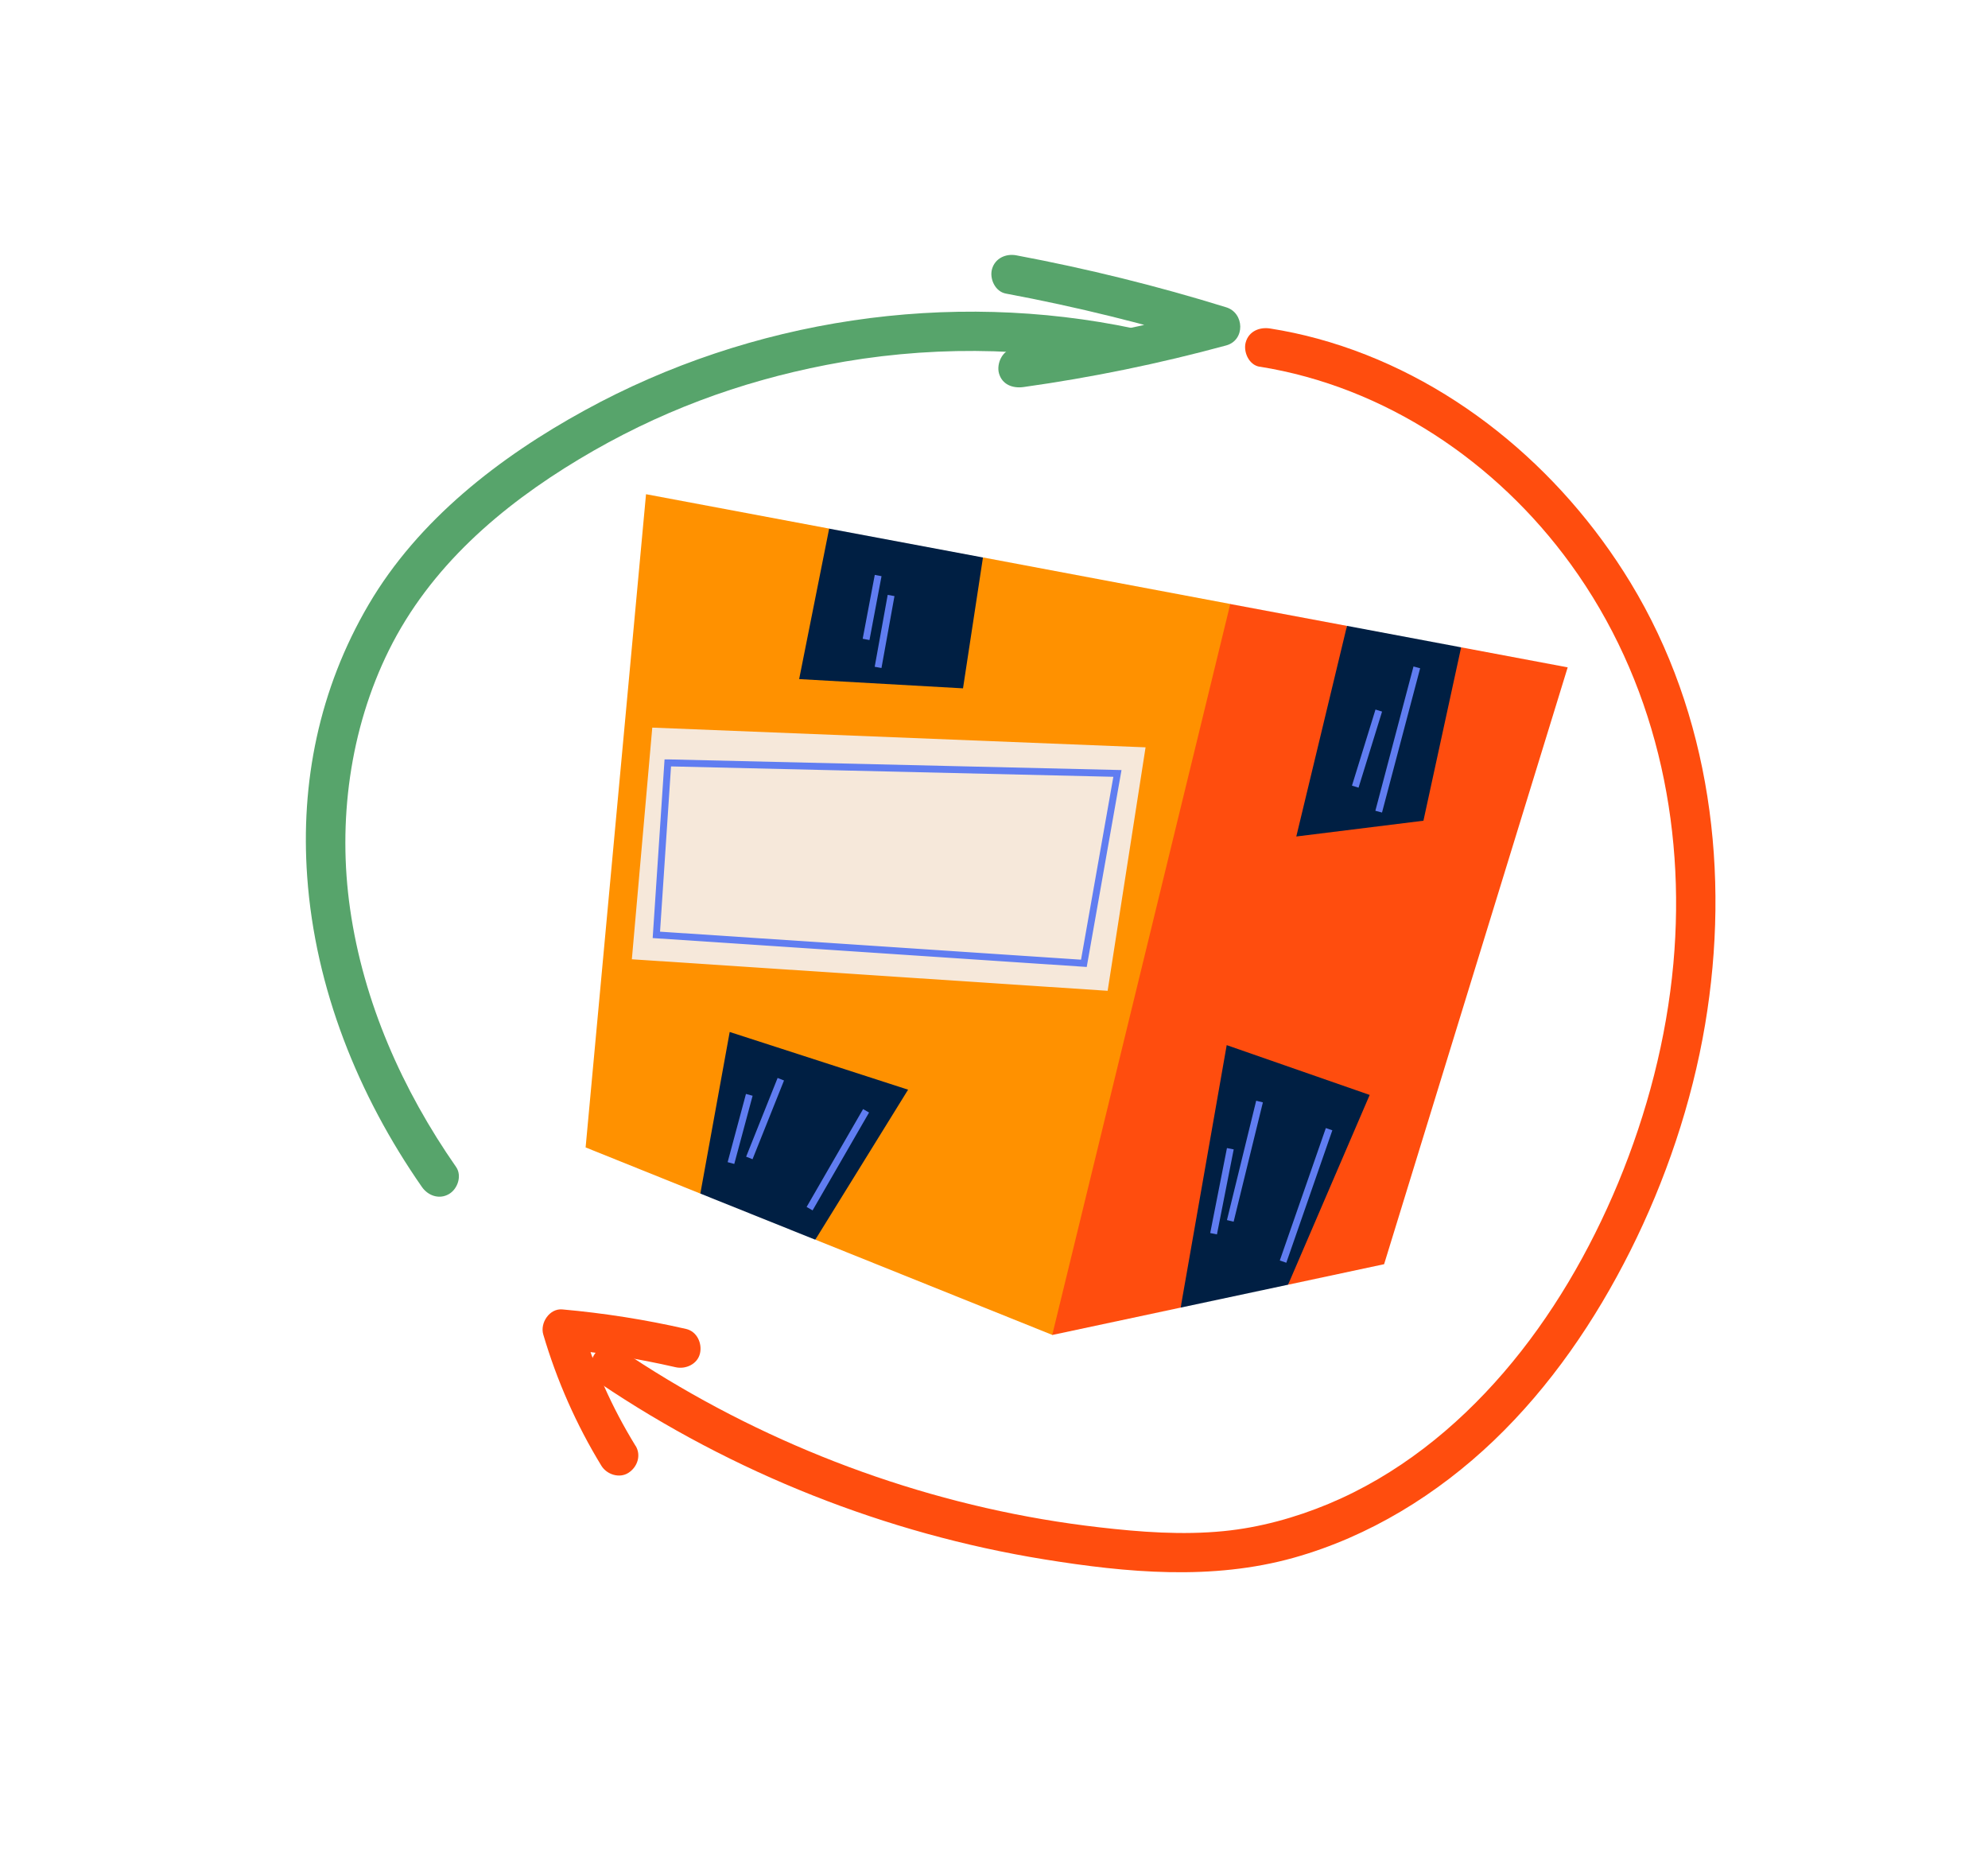 <svg xmlns="http://www.w3.org/2000/svg" fill="none" viewBox="0 0 78 73" height="73" width="78">
<g filter="url(#filter0_d_51_12)">
<circle stroke="white" fill="white" r="35" cy="35.5" cx="40.5"></circle>
<mask fill="black" height="50" width="78" y="13" x="0" maskUnits="userSpaceOnUse" id="path-2-outside-1_51_12">
<rect height="50" width="78" y="13" fill="white"></rect>
<path d="M48.898 25.845L67.487 24.192C67.487 24.192 76.24 32.99 72.099 51.981L69.115 53.041L48.017 52.577L48.898 25.848V25.845Z"></path>
<path d="M51.94 26.479L51.054 53.519L51.326 53.527L52.212 26.488L51.94 26.479Z"></path>
<path d="M52.969 27.099H67.148C67.148 27.099 70.268 29.283 70.607 40.596H52.766L52.969 27.099Z"></path>
<path d="M53.669 42.407L57.739 42.141L57.968 44.081H53.669V42.407Z"></path>
<path d="M71.263 49.729L70.607 41.965L73.569 41.347L73.211 49.794L71.263 49.729Z"></path>
<path d="M72.869 42.184L73.408 42.117L73.373 41.854L70.937 42.157L71.57 49.089L73.24 49.157L73.252 48.892L72.983 48.879L72.869 42.178V42.184ZM72.711 48.873L72.365 48.858L72.055 42.286H72.014L72.597 42.215L72.711 48.87V48.873ZM71.231 42.388L71.786 42.321L72.093 48.848L71.82 48.836L71.231 42.388Z"></path>
<path d="M65.041 31.055L56.94 35.487L57.073 35.719L65.174 31.287L65.041 31.055Z"></path>
<path d="M67.929 31.061L55.549 38.283L55.689 38.511L68.069 31.288L67.929 31.061Z"></path>
<path d="M13.757 53.037L8.53 20.683L51.749 17L49.779 53.037H13.757Z"></path>
<path d="M10.092 21.73L14.549 52.043L14.818 52.006L13.972 46.259L48.733 46.204C48.483 50.093 48.299 52.763 48.252 52.951L48.378 52.994L48.334 53.121L48.397 53.142L48.454 53.105C48.527 53.056 48.654 52.972 50.637 19.348L50.647 19.2L10.092 21.73ZM49.17 39.188L13.193 40.967L12.278 34.745L49.763 29.456C49.566 32.7 49.364 36.058 49.17 39.188ZM49.782 29.188L12.243 34.483L11.175 27.226L49.994 25.61C49.924 26.772 49.852 27.97 49.779 29.188H49.782ZM13.934 45.994L13.234 41.23L49.158 39.453C49.012 41.801 48.876 44.01 48.752 45.938L13.938 45.994H13.934ZM50.01 25.344L11.134 26.963L10.402 21.974L50.358 19.478C50.254 21.233 50.137 23.225 50.01 25.341V25.344Z"></path>
<path d="M35.739 35.641L37.094 31.406C37.094 31.406 23.723 38.749 22.402 37.427C21.081 36.105 27.528 32.598 27.528 32.598C27.528 32.598 15.518 37.427 14.774 35.774C14.026 34.121 24.341 28.431 24.341 28.431C24.341 28.431 13.282 31.937 13.079 29.886C12.876 27.834 30.581 20.624 44.967 22.873L35.739 35.641Z"></path>
<path d="M29.422 33.395C29.21 33.395 29.039 33.349 28.925 33.238C28.31 32.638 30.236 30.485 31.228 29.453C29.333 30.213 25.434 31.665 24.993 30.964C24.556 30.269 28.228 27.847 30.195 26.617C28.408 27.065 25.291 27.751 25.006 27.155C24.661 26.435 27.423 24.983 28.278 24.557L28.402 24.791C26.755 25.616 25.095 26.716 25.253 27.044C25.399 27.346 28.022 26.932 30.981 26.138L31.88 25.897L31.088 26.379C27.692 28.443 25.006 30.479 25.225 30.825C25.478 31.227 28.798 30.173 31.725 28.965L32.355 28.706L31.877 29.181C30.49 30.553 28.719 32.66 29.121 33.052C29.558 33.479 31.883 32.32 33.249 31.489L33.391 31.715C32.869 32.033 30.566 33.398 29.425 33.398L29.422 33.395Z"></path>
<path d="M33.901 28.492C33.518 28.492 33.252 28.421 33.189 28.245C32.983 27.686 34.706 26.667 35.748 26.111C34.63 26.145 32.558 26.126 32.286 25.52C32.241 25.422 32.245 25.314 32.298 25.209C32.653 24.52 35.495 23.865 35.815 23.791L35.875 24.047C34.703 24.309 32.764 24.89 32.539 25.326C32.517 25.369 32.523 25.394 32.533 25.412C32.726 25.839 34.871 25.907 36.334 25.817L36.98 25.777L36.404 26.067C34.883 26.83 33.328 27.85 33.439 28.156C33.537 28.421 35.571 28.072 37.795 27.411L37.874 27.665C36.898 27.955 34.956 28.489 33.898 28.489L33.901 28.492Z"></path>
<path d="M16.839 43.559L16.088 43.501L16.054 43.955L16.643 43.927V44.421L15.262 44.378L15.252 43.979L15.746 43.961L15.667 42.722L15.259 42.75V42.16L17.647 42.209V43.111L17.33 43.127L17.346 42.617L16.149 42.694L16.104 43.247L16.836 43.201V43.553L16.839 43.559Z"></path>
<path d="M20.638 44.424L19.256 44.381L19.247 43.982L19.801 43.961L19.662 43.711H18.601L18.483 43.961H19.009L18.987 44.458L17.609 44.347L17.619 43.955H18.037L18.81 42.672L18.068 42.703V42.197H19.437L20.137 43.952L20.638 43.93V44.424ZM18.705 43.497H19.548L19.095 42.676L18.705 43.497Z"></path>
<path d="M23.032 42.082L22.703 42.867C22.583 42.812 22.465 42.768 22.358 42.737C22.247 42.706 22.152 42.685 22.066 42.672C21.968 42.657 21.876 42.648 21.791 42.648C21.667 42.648 21.559 42.66 21.474 42.676C21.388 42.691 21.319 42.713 21.265 42.74C21.214 42.768 21.176 42.799 21.157 42.836C21.138 42.87 21.132 42.91 21.141 42.95C21.151 42.997 21.176 43.034 21.217 43.059C21.255 43.087 21.309 43.105 21.376 43.117C21.442 43.13 21.521 43.139 21.613 43.142C21.705 43.145 21.806 43.148 21.924 43.151C21.984 43.151 22.05 43.154 22.123 43.157C22.196 43.161 22.272 43.17 22.345 43.182C22.421 43.195 22.494 43.216 22.564 43.241C22.633 43.266 22.697 43.303 22.754 43.349C22.808 43.395 22.852 43.454 22.887 43.525C22.918 43.596 22.937 43.683 22.937 43.788C22.937 43.88 22.925 43.964 22.896 44.032C22.868 44.1 22.83 44.158 22.785 44.208C22.738 44.257 22.684 44.297 22.621 44.328C22.557 44.359 22.488 44.384 22.418 44.403C22.345 44.421 22.272 44.433 22.196 44.44C22.12 44.446 22.047 44.449 21.974 44.449C21.883 44.449 21.797 44.446 21.715 44.437C21.632 44.43 21.55 44.418 21.471 44.403C21.392 44.387 21.312 44.372 21.233 44.35C21.154 44.328 21.075 44.307 20.992 44.282L20.897 44.557L20.672 44.492L20.878 43.72C20.973 43.76 21.072 43.797 21.167 43.828C21.262 43.859 21.357 43.887 21.452 43.911C21.547 43.933 21.645 43.952 21.74 43.961C21.838 43.973 21.936 43.979 22.038 43.979C22.139 43.979 22.221 43.973 22.294 43.961C22.364 43.948 22.424 43.933 22.469 43.908C22.513 43.887 22.545 43.856 22.567 43.822C22.586 43.788 22.599 43.748 22.599 43.701C22.599 43.643 22.583 43.599 22.554 43.565C22.526 43.531 22.478 43.507 22.418 43.488C22.358 43.47 22.282 43.457 22.193 43.451C22.101 43.445 21.997 43.439 21.876 43.436C21.791 43.436 21.702 43.429 21.61 43.426C21.518 43.423 21.426 43.414 21.334 43.398C21.246 43.386 21.16 43.364 21.078 43.34C20.995 43.315 20.926 43.278 20.863 43.232C20.802 43.185 20.752 43.13 20.717 43.059C20.682 42.991 20.663 42.904 20.663 42.805C20.663 42.716 20.679 42.635 20.707 42.564C20.736 42.493 20.777 42.428 20.831 42.376C20.885 42.32 20.948 42.274 21.021 42.234C21.094 42.194 21.176 42.163 21.265 42.138C21.354 42.113 21.445 42.095 21.547 42.086C21.645 42.076 21.746 42.07 21.854 42.073C21.962 42.079 22.066 42.089 22.171 42.104C22.215 42.11 22.259 42.12 22.31 42.129C22.358 42.138 22.405 42.15 22.453 42.166C22.5 42.181 22.545 42.197 22.589 42.215C22.633 42.234 22.674 42.255 22.709 42.277L22.779 41.971L23.042 42.073L23.032 42.082Z"></path>
<path d="M24.939 43.955L24.93 44.353L23.549 44.393V43.899L24.084 43.921L23.983 42.657H23.413L23.403 43.12H23.128L23.21 42.188L25.32 42.104L25.443 43.08L25.139 43.12L25.13 42.651H24.493L24.388 43.93L24.943 43.955H24.939Z"></path>
<path d="M29.115 43.238C29.115 43.392 29.093 43.528 29.055 43.649C29.013 43.769 28.956 43.871 28.887 43.961C28.814 44.05 28.731 44.124 28.633 44.183C28.535 44.245 28.43 44.294 28.316 44.331C28.202 44.368 28.082 44.396 27.959 44.412C27.835 44.427 27.708 44.437 27.581 44.437C27.455 44.437 27.3 44.433 27.119 44.424C26.942 44.418 26.742 44.403 26.52 44.381L26.641 43.806C26.717 43.825 26.799 43.843 26.885 43.856C26.97 43.871 27.052 43.88 27.135 43.89L27.034 42.679C26.967 42.691 26.9 42.703 26.831 42.719C26.761 42.734 26.691 42.75 26.619 42.768L26.52 42.268C26.641 42.234 26.761 42.203 26.878 42.181C26.995 42.16 27.106 42.144 27.211 42.132C27.315 42.12 27.41 42.113 27.499 42.11C27.588 42.107 27.661 42.104 27.721 42.104C27.924 42.104 28.11 42.126 28.282 42.166C28.453 42.206 28.598 42.274 28.725 42.364C28.849 42.453 28.947 42.571 29.017 42.716C29.086 42.858 29.121 43.034 29.121 43.238H29.115ZM27.816 43.93C27.987 43.93 28.139 43.908 28.269 43.868C28.399 43.828 28.506 43.775 28.595 43.711C28.684 43.646 28.747 43.575 28.792 43.497C28.836 43.42 28.858 43.34 28.858 43.263C28.858 43.185 28.846 43.108 28.82 43.031C28.795 42.954 28.75 42.883 28.687 42.818C28.624 42.753 28.541 42.7 28.44 42.657C28.339 42.614 28.212 42.589 28.06 42.583C28.015 42.583 27.965 42.583 27.908 42.583C27.86 42.583 27.8 42.589 27.73 42.592C27.661 42.595 27.581 42.601 27.496 42.614L27.436 43.914C27.49 43.917 27.54 43.921 27.588 43.924C27.635 43.924 27.673 43.924 27.708 43.927C27.746 43.927 27.784 43.927 27.816 43.927V43.93Z"></path>
<path d="M30.905 43.46L30.16 43.402L30.132 43.782H31.399L31.462 43.476H31.712L31.655 44.291L29.324 44.378V43.782H29.799L29.729 42.725L29.321 42.753V42.163L31.709 42.212V43.114L31.459 43.164L31.408 42.623L30.211 42.7L30.173 43.154L30.898 43.111V43.46H30.905Z"></path>
<path d="M34.424 43.371L34.224 44.297L32.017 44.381V43.887L32.473 43.899L32.428 42.571L32.013 42.583V42.089L33.404 42.144L33.395 42.54L32.935 42.558L32.815 43.905L34.009 43.933L34.091 43.371H34.427H34.424Z"></path>
<path d="M35.926 43.921L35.903 44.415L34.525 44.307L34.535 43.908L35.051 43.914L35.001 42.574L34.525 42.586V42.092L35.916 42.147L35.907 42.543L35.492 42.558L35.362 43.917H35.926V43.921Z"></path>
<path d="M38.181 43.955L38.172 44.353L36.79 44.393V43.899L37.126 43.911L36.471 42.583L36.011 42.595V42.101L37.402 42.157L37.392 42.555L36.993 42.567L37.392 43.816L38.146 42.592L37.662 42.632L37.633 42.138L39.024 42.126L39.036 42.521L38.492 42.567L37.839 43.942L38.178 43.958L38.181 43.955Z"></path>
<path d="M40.671 43.46L39.927 43.402L39.898 43.782H41.165L41.229 43.476H41.479L41.422 44.291L39.09 44.378V43.782H39.566L39.496 42.725L39.087 42.753V42.163L41.476 42.212V43.114L41.225 43.164L41.175 42.623L39.977 42.7L39.939 43.154L40.665 43.111V43.46H40.671Z"></path>
<path d="M44.476 43.572L44.355 44.341H43.658L43.088 43.445C43.006 43.451 42.917 43.454 42.822 43.454H42.711C42.673 43.454 42.635 43.454 42.594 43.451L42.565 43.992L43.075 44.023L43.104 44.341L41.796 44.443V43.945L42.252 43.973L42.163 42.642L41.824 42.71L41.758 42.234C41.837 42.212 41.916 42.191 41.995 42.172C42.074 42.154 42.154 42.141 42.23 42.129C42.306 42.116 42.382 42.104 42.451 42.098C42.524 42.089 42.591 42.082 42.654 42.076C42.803 42.064 42.946 42.055 43.082 42.051C43.256 42.051 43.418 42.067 43.566 42.095C43.715 42.123 43.848 42.166 43.956 42.221C44.067 42.277 44.149 42.345 44.213 42.428C44.273 42.512 44.298 42.605 44.292 42.713C44.286 42.787 44.263 42.861 44.222 42.932C44.181 43.003 44.124 43.071 44.048 43.133C43.972 43.195 43.877 43.25 43.766 43.297C43.655 43.346 43.522 43.383 43.37 43.411L43.956 43.961L44.216 43.896V43.575H44.472L44.476 43.572ZM42.74 43.244C42.794 43.244 42.857 43.244 42.93 43.241C43.003 43.241 43.075 43.232 43.151 43.219C43.227 43.207 43.3 43.191 43.373 43.17C43.446 43.148 43.506 43.12 43.56 43.083C43.614 43.046 43.652 43.003 43.681 42.947C43.709 42.895 43.715 42.827 43.7 42.75C43.693 42.722 43.681 42.691 43.655 42.66C43.633 42.629 43.598 42.601 43.554 42.577C43.509 42.552 43.452 42.53 43.386 42.515C43.319 42.499 43.24 42.49 43.148 42.49C43.104 42.49 43.06 42.49 43.018 42.493C42.977 42.493 42.933 42.499 42.892 42.503C42.85 42.506 42.809 42.512 42.768 42.518C42.727 42.524 42.683 42.53 42.635 42.54L42.597 43.238C42.619 43.238 42.645 43.241 42.667 43.241H42.736L42.74 43.244Z"></path>
<path d="M46.541 43.945L46.535 44.344L45.154 44.387V43.893L45.711 43.914L45.607 43.448L44.954 42.577L44.507 42.589V42.095L45.898 42.15L45.885 42.549L45.524 42.561L45.863 43.229L46.563 42.58L46.025 42.626L45.999 42.132L47.39 42.12L47.406 42.515L46.962 42.552L46.218 43.547L46.11 43.933L46.544 43.948L46.541 43.945Z"></path>
<path d="M12.195 54.459H73.211L74 49.794L69.758 51.119C69.758 51.119 70.268 47.081 67.281 47.081C64.091 47.081 62.124 52.373 62.124 52.373L22.64 52.043C22.64 52.043 22.979 47.609 20.334 47.344C17.688 47.078 16.329 51.048 16.329 51.048L11.172 50.52L12.189 54.455L12.195 54.459Z"></path>
<path d="M70.471 53.476L70.338 51.403L73.569 50.77L72.79 53.655L70.471 53.476Z"></path>
<path d="M12.42 53.699L11.901 51.449H14.004L13.817 53.699H12.42Z"></path>
<path d="M21.791 54.536C21.201 57.288 19.507 59.275 18.005 58.969C16.503 58.663 15.762 56.182 16.355 53.43C16.944 50.674 18.639 48.691 20.143 48.996C21.645 49.302 22.386 51.783 21.794 54.539L21.791 54.536Z"></path>
<path d="M20.032 54.548C19.76 55.524 19.111 56.201 18.578 56.059C18.049 55.917 17.84 55.014 18.113 54.038C18.385 53.062 19.035 52.386 19.567 52.528C20.096 52.67 20.305 53.572 20.032 54.548Z"></path>
<path d="M68.494 54.536C67.905 57.288 66.21 59.275 64.709 58.969C63.207 58.663 62.466 56.182 63.058 53.43C63.648 50.674 65.342 48.691 66.844 48.996C68.345 49.302 69.087 51.783 68.494 54.539V54.536Z"></path>
<path d="M66.736 54.715C66.464 55.691 65.814 56.368 65.282 56.226C64.753 56.083 64.544 55.181 64.816 54.205C65.089 53.229 65.738 52.552 66.27 52.694C66.799 52.833 67.009 53.739 66.736 54.715Z"></path>
<path d="M5.603 18.81L18.347 18.585L5.669 19.867L5.603 18.81Z"></path>
<path d="M4 17.244L16.763 17.575L4.016 18.301L4 17.244Z"></path>
<path d="M8.15 54.845L15.135 55.11L8.191 55.904L8.15 54.845Z"></path>
<path d="M5.863 56.213L13.817 56.077L5.955 57.27L5.863 56.213Z"></path>
</mask>
<path fill="white" d="M48.898 25.845L67.487 24.192C67.487 24.192 76.24 32.99 72.099 51.981L69.115 53.041L48.017 52.577L48.898 25.848V25.845Z"></path>
<path fill="white" d="M51.94 26.479L51.054 53.519L51.326 53.527L52.212 26.488L51.94 26.479Z"></path>
<path fill="white" d="M52.969 27.099H67.148C67.148 27.099 70.268 29.283 70.607 40.596H52.766L52.969 27.099Z"></path>
<path fill="white" d="M53.669 42.407L57.739 42.141L57.968 44.081H53.669V42.407Z"></path>
<path fill="white" d="M71.263 49.729L70.607 41.965L73.569 41.347L73.211 49.794L71.263 49.729Z"></path>
<path fill="white" d="M72.869 42.184L73.408 42.117L73.373 41.854L70.937 42.157L71.57 49.089L73.24 49.157L73.252 48.892L72.983 48.879L72.869 42.178V42.184ZM72.711 48.873L72.365 48.858L72.055 42.286H72.014L72.597 42.215L72.711 48.87V48.873ZM71.231 42.388L71.786 42.321L72.093 48.848L71.82 48.836L71.231 42.388Z"></path>
<path fill="white" d="M65.041 31.055L56.94 35.487L57.073 35.719L65.174 31.287L65.041 31.055Z"></path>
<path fill="white" d="M67.929 31.061L55.549 38.283L55.689 38.511L68.069 31.288L67.929 31.061Z"></path>
<path fill="white" d="M13.757 53.037L8.53 20.683L51.749 17L49.779 53.037H13.757Z"></path>
<path fill="white" d="M10.092 21.73L14.549 52.043L14.818 52.006L13.972 46.259L48.733 46.204C48.483 50.093 48.299 52.763 48.252 52.951L48.378 52.994L48.334 53.121L48.397 53.142L48.454 53.105C48.527 53.056 48.654 52.972 50.637 19.348L50.647 19.2L10.092 21.73ZM49.17 39.188L13.193 40.967L12.278 34.745L49.763 29.456C49.566 32.7 49.364 36.058 49.17 39.188ZM49.782 29.188L12.243 34.483L11.175 27.226L49.994 25.61C49.924 26.772 49.852 27.97 49.779 29.188H49.782ZM13.934 45.994L13.234 41.23L49.158 39.453C49.012 41.801 48.876 44.01 48.752 45.938L13.938 45.994H13.934ZM50.01 25.344L11.134 26.963L10.402 21.974L50.358 19.478C50.254 21.233 50.137 23.225 50.01 25.341V25.344Z"></path>
<path fill="white" d="M35.739 35.641L37.094 31.406C37.094 31.406 23.723 38.749 22.402 37.427C21.081 36.105 27.528 32.598 27.528 32.598C27.528 32.598 15.518 37.427 14.774 35.774C14.026 34.121 24.341 28.431 24.341 28.431C24.341 28.431 13.282 31.937 13.079 29.886C12.876 27.834 30.581 20.624 44.967 22.873L35.739 35.641Z"></path>
<path fill="white" d="M29.422 33.395C29.21 33.395 29.039 33.349 28.925 33.238C28.31 32.638 30.236 30.485 31.228 29.453C29.333 30.213 25.434 31.665 24.993 30.964C24.556 30.269 28.228 27.847 30.195 26.617C28.408 27.065 25.291 27.751 25.006 27.155C24.661 26.435 27.423 24.983 28.278 24.557L28.402 24.791C26.755 25.616 25.095 26.716 25.253 27.044C25.399 27.346 28.022 26.932 30.981 26.138L31.88 25.897L31.088 26.379C27.692 28.443 25.006 30.479 25.225 30.825C25.478 31.227 28.798 30.173 31.725 28.965L32.355 28.706L31.877 29.181C30.49 30.553 28.719 32.66 29.121 33.052C29.558 33.479 31.883 32.32 33.249 31.489L33.391 31.715C32.869 32.033 30.566 33.398 29.425 33.398L29.422 33.395Z"></path>
<path fill="white" d="M33.901 28.492C33.518 28.492 33.252 28.421 33.189 28.245C32.983 27.686 34.706 26.667 35.748 26.111C34.63 26.145 32.558 26.126 32.286 25.52C32.241 25.422 32.245 25.314 32.298 25.209C32.653 24.52 35.495 23.865 35.815 23.791L35.875 24.047C34.703 24.309 32.764 24.89 32.539 25.326C32.517 25.369 32.523 25.394 32.533 25.412C32.726 25.839 34.871 25.907 36.334 25.817L36.98 25.777L36.404 26.067C34.883 26.83 33.328 27.85 33.439 28.156C33.537 28.421 35.571 28.072 37.795 27.411L37.874 27.665C36.898 27.955 34.956 28.489 33.898 28.489L33.901 28.492Z"></path>
<path fill="white" d="M16.839 43.559L16.088 43.501L16.054 43.955L16.643 43.927V44.421L15.262 44.378L15.252 43.979L15.746 43.961L15.667 42.722L15.259 42.75V42.16L17.647 42.209V43.111L17.33 43.127L17.346 42.617L16.149 42.694L16.104 43.247L16.836 43.201V43.553L16.839 43.559Z"></path>
<path fill="white" d="M20.638 44.424L19.256 44.381L19.247 43.982L19.801 43.961L19.662 43.711H18.601L18.483 43.961H19.009L18.987 44.458L17.609 44.347L17.619 43.955H18.037L18.81 42.672L18.068 42.703V42.197H19.437L20.137 43.952L20.638 43.93V44.424ZM18.705 43.497H19.548L19.095 42.676L18.705 43.497Z"></path>
<path fill="white" d="M23.032 42.082L22.703 42.867C22.583 42.812 22.465 42.768 22.358 42.737C22.247 42.706 22.152 42.685 22.066 42.672C21.968 42.657 21.876 42.648 21.791 42.648C21.667 42.648 21.559 42.66 21.474 42.676C21.388 42.691 21.319 42.713 21.265 42.74C21.214 42.768 21.176 42.799 21.157 42.836C21.138 42.87 21.132 42.91 21.141 42.95C21.151 42.997 21.176 43.034 21.217 43.059C21.255 43.087 21.309 43.105 21.376 43.117C21.442 43.13 21.521 43.139 21.613 43.142C21.705 43.145 21.806 43.148 21.924 43.151C21.984 43.151 22.05 43.154 22.123 43.157C22.196 43.161 22.272 43.17 22.345 43.182C22.421 43.195 22.494 43.216 22.564 43.241C22.633 43.266 22.697 43.303 22.754 43.349C22.808 43.395 22.852 43.454 22.887 43.525C22.918 43.596 22.937 43.683 22.937 43.788C22.937 43.88 22.925 43.964 22.896 44.032C22.868 44.1 22.83 44.158 22.785 44.208C22.738 44.257 22.684 44.297 22.621 44.328C22.557 44.359 22.488 44.384 22.418 44.403C22.345 44.421 22.272 44.433 22.196 44.44C22.12 44.446 22.047 44.449 21.974 44.449C21.883 44.449 21.797 44.446 21.715 44.437C21.632 44.43 21.55 44.418 21.471 44.403C21.392 44.387 21.312 44.372 21.233 44.35C21.154 44.328 21.075 44.307 20.992 44.282L20.897 44.557L20.672 44.492L20.878 43.72C20.973 43.76 21.072 43.797 21.167 43.828C21.262 43.859 21.357 43.887 21.452 43.911C21.547 43.933 21.645 43.952 21.74 43.961C21.838 43.973 21.936 43.979 22.038 43.979C22.139 43.979 22.221 43.973 22.294 43.961C22.364 43.948 22.424 43.933 22.469 43.908C22.513 43.887 22.545 43.856 22.567 43.822C22.586 43.788 22.599 43.748 22.599 43.701C22.599 43.643 22.583 43.599 22.554 43.565C22.526 43.531 22.478 43.507 22.418 43.488C22.358 43.47 22.282 43.457 22.193 43.451C22.101 43.445 21.997 43.439 21.876 43.436C21.791 43.436 21.702 43.429 21.61 43.426C21.518 43.423 21.426 43.414 21.334 43.398C21.246 43.386 21.16 43.364 21.078 43.34C20.995 43.315 20.926 43.278 20.863 43.232C20.802 43.185 20.752 43.13 20.717 43.059C20.682 42.991 20.663 42.904 20.663 42.805C20.663 42.716 20.679 42.635 20.707 42.564C20.736 42.493 20.777 42.428 20.831 42.376C20.885 42.32 20.948 42.274 21.021 42.234C21.094 42.194 21.176 42.163 21.265 42.138C21.354 42.113 21.445 42.095 21.547 42.086C21.645 42.076 21.746 42.07 21.854 42.073C21.962 42.079 22.066 42.089 22.171 42.104C22.215 42.11 22.259 42.12 22.31 42.129C22.358 42.138 22.405 42.15 22.453 42.166C22.5 42.181 22.545 42.197 22.589 42.215C22.633 42.234 22.674 42.255 22.709 42.277L22.779 41.971L23.042 42.073L23.032 42.082Z"></path>
<path fill="white" d="M24.939 43.955L24.93 44.353L23.549 44.393V43.899L24.084 43.921L23.983 42.657H23.413L23.403 43.12H23.128L23.21 42.188L25.32 42.104L25.443 43.08L25.139 43.12L25.13 42.651H24.493L24.388 43.93L24.943 43.955H24.939Z"></path>
<path fill="white" d="M29.115 43.238C29.115 43.392 29.093 43.528 29.055 43.649C29.013 43.769 28.956 43.871 28.887 43.961C28.814 44.05 28.731 44.124 28.633 44.183C28.535 44.245 28.43 44.294 28.316 44.331C28.202 44.368 28.082 44.396 27.959 44.412C27.835 44.427 27.708 44.437 27.581 44.437C27.455 44.437 27.3 44.433 27.119 44.424C26.942 44.418 26.742 44.403 26.52 44.381L26.641 43.806C26.717 43.825 26.799 43.843 26.885 43.856C26.97 43.871 27.052 43.88 27.135 43.89L27.034 42.679C26.967 42.691 26.9 42.703 26.831 42.719C26.761 42.734 26.691 42.75 26.619 42.768L26.52 42.268C26.641 42.234 26.761 42.203 26.878 42.181C26.995 42.16 27.106 42.144 27.211 42.132C27.315 42.12 27.41 42.113 27.499 42.11C27.588 42.107 27.661 42.104 27.721 42.104C27.924 42.104 28.11 42.126 28.282 42.166C28.453 42.206 28.598 42.274 28.725 42.364C28.849 42.453 28.947 42.571 29.017 42.716C29.086 42.858 29.121 43.034 29.121 43.238H29.115ZM27.816 43.93C27.987 43.93 28.139 43.908 28.269 43.868C28.399 43.828 28.506 43.775 28.595 43.711C28.684 43.646 28.747 43.575 28.792 43.497C28.836 43.42 28.858 43.34 28.858 43.263C28.858 43.185 28.846 43.108 28.82 43.031C28.795 42.954 28.75 42.883 28.687 42.818C28.624 42.753 28.541 42.7 28.44 42.657C28.339 42.614 28.212 42.589 28.06 42.583C28.015 42.583 27.965 42.583 27.908 42.583C27.86 42.583 27.8 42.589 27.73 42.592C27.661 42.595 27.581 42.601 27.496 42.614L27.436 43.914C27.49 43.917 27.54 43.921 27.588 43.924C27.635 43.924 27.673 43.924 27.708 43.927C27.746 43.927 27.784 43.927 27.816 43.927V43.93Z"></path>
<path fill="white" d="M30.905 43.46L30.16 43.402L30.132 43.782H31.399L31.462 43.476H31.712L31.655 44.291L29.324 44.378V43.782H29.799L29.729 42.725L29.321 42.753V42.163L31.709 42.212V43.114L31.459 43.164L31.408 42.623L30.211 42.7L30.173 43.154L30.898 43.111V43.46H30.905Z"></path>
<path fill="white" d="M34.424 43.371L34.224 44.297L32.017 44.381V43.887L32.473 43.899L32.428 42.571L32.013 42.583V42.089L33.404 42.144L33.395 42.54L32.935 42.558L32.815 43.905L34.009 43.933L34.091 43.371H34.427H34.424Z"></path>
<path fill="white" d="M35.926 43.921L35.903 44.415L34.525 44.307L34.535 43.908L35.051 43.914L35.001 42.574L34.525 42.586V42.092L35.916 42.147L35.907 42.543L35.492 42.558L35.362 43.917H35.926V43.921Z"></path>
<path fill="white" d="M38.181 43.955L38.172 44.353L36.79 44.393V43.899L37.126 43.911L36.471 42.583L36.011 42.595V42.101L37.402 42.157L37.392 42.555L36.993 42.567L37.392 43.816L38.146 42.592L37.662 42.632L37.633 42.138L39.024 42.126L39.036 42.521L38.492 42.567L37.839 43.942L38.178 43.958L38.181 43.955Z"></path>
<path fill="white" d="M40.671 43.46L39.927 43.402L39.898 43.782H41.165L41.229 43.476H41.479L41.422 44.291L39.09 44.378V43.782H39.566L39.496 42.725L39.087 42.753V42.163L41.476 42.212V43.114L41.225 43.164L41.175 42.623L39.977 42.7L39.939 43.154L40.665 43.111V43.46H40.671Z"></path>
<path fill="white" d="M44.476 43.572L44.355 44.341H43.658L43.088 43.445C43.006 43.451 42.917 43.454 42.822 43.454H42.711C42.673 43.454 42.635 43.454 42.594 43.451L42.565 43.992L43.075 44.023L43.104 44.341L41.796 44.443V43.945L42.252 43.973L42.163 42.642L41.824 42.71L41.758 42.234C41.837 42.212 41.916 42.191 41.995 42.172C42.074 42.154 42.154 42.141 42.23 42.129C42.306 42.116 42.382 42.104 42.451 42.098C42.524 42.089 42.591 42.082 42.654 42.076C42.803 42.064 42.946 42.055 43.082 42.051C43.256 42.051 43.418 42.067 43.566 42.095C43.715 42.123 43.848 42.166 43.956 42.221C44.067 42.277 44.149 42.345 44.213 42.428C44.273 42.512 44.298 42.605 44.292 42.713C44.286 42.787 44.263 42.861 44.222 42.932C44.181 43.003 44.124 43.071 44.048 43.133C43.972 43.195 43.877 43.25 43.766 43.297C43.655 43.346 43.522 43.383 43.37 43.411L43.956 43.961L44.216 43.896V43.575H44.472L44.476 43.572ZM42.74 43.244C42.794 43.244 42.857 43.244 42.93 43.241C43.003 43.241 43.075 43.232 43.151 43.219C43.227 43.207 43.3 43.191 43.373 43.17C43.446 43.148 43.506 43.12 43.56 43.083C43.614 43.046 43.652 43.003 43.681 42.947C43.709 42.895 43.715 42.827 43.7 42.75C43.693 42.722 43.681 42.691 43.655 42.66C43.633 42.629 43.598 42.601 43.554 42.577C43.509 42.552 43.452 42.53 43.386 42.515C43.319 42.499 43.24 42.49 43.148 42.49C43.104 42.49 43.06 42.49 43.018 42.493C42.977 42.493 42.933 42.499 42.892 42.503C42.85 42.506 42.809 42.512 42.768 42.518C42.727 42.524 42.683 42.53 42.635 42.54L42.597 43.238C42.619 43.238 42.645 43.241 42.667 43.241H42.736L42.74 43.244Z"></path>
<path fill="white" d="M46.541 43.945L46.535 44.344L45.154 44.387V43.893L45.711 43.914L45.607 43.448L44.954 42.577L44.507 42.589V42.095L45.898 42.15L45.885 42.549L45.524 42.561L45.863 43.229L46.563 42.58L46.025 42.626L45.999 42.132L47.39 42.12L47.406 42.515L46.962 42.552L46.218 43.547L46.11 43.933L46.544 43.948L46.541 43.945Z"></path>
<path fill="white" d="M12.195 54.459H73.211L74 49.794L69.758 51.119C69.758 51.119 70.268 47.081 67.281 47.081C64.091 47.081 62.124 52.373 62.124 52.373L22.64 52.043C22.64 52.043 22.979 47.609 20.334 47.344C17.688 47.078 16.329 51.048 16.329 51.048L11.172 50.52L12.189 54.455L12.195 54.459Z"></path>
<path fill="white" d="M70.471 53.476L70.338 51.403L73.569 50.77L72.79 53.655L70.471 53.476Z"></path>
<path fill="white" d="M12.42 53.699L11.901 51.449H14.004L13.817 53.699H12.42Z"></path>
<path fill="white" d="M21.791 54.536C21.201 57.288 19.507 59.275 18.005 58.969C16.503 58.663 15.762 56.182 16.355 53.43C16.944 50.674 18.639 48.691 20.143 48.996C21.645 49.302 22.386 51.783 21.794 54.539L21.791 54.536Z"></path>
<path fill="white" d="M20.032 54.548C19.76 55.524 19.111 56.201 18.578 56.059C18.049 55.917 17.84 55.014 18.113 54.038C18.385 53.062 19.035 52.386 19.567 52.528C20.096 52.67 20.305 53.572 20.032 54.548Z"></path>
<path fill="white" d="M68.494 54.536C67.905 57.288 66.21 59.275 64.709 58.969C63.207 58.663 62.466 56.182 63.058 53.43C63.648 50.674 65.342 48.691 66.844 48.996C68.345 49.302 69.087 51.783 68.494 54.539V54.536Z"></path>
<path fill="white" d="M66.736 54.715C66.464 55.691 65.814 56.368 65.282 56.226C64.753 56.083 64.544 55.181 64.816 54.205C65.089 53.229 65.738 52.552 66.27 52.694C66.799 52.833 67.009 53.739 66.736 54.715Z"></path>
<path fill="white" d="M5.603 18.81L18.347 18.585L5.669 19.867L5.603 18.81Z"></path>
<path fill="white" d="M4 17.244L16.763 17.575L4.016 18.301L4 17.244Z"></path>
<path fill="white" d="M8.15 54.845L15.135 55.11L8.191 55.904L8.15 54.845Z"></path>
<path fill="white" d="M5.863 56.213L13.817 56.077L5.955 57.27L5.863 56.213Z"></path>
<path mask="url(#path-2-outside-1_51_12)" stroke-width="6" stroke="white" d="M48.898 25.845L67.487 24.192C67.487 24.192 76.24 32.99 72.099 51.981L69.115 53.041L48.017 52.577L48.898 25.848V25.845Z"></path>
<path mask="url(#path-2-outside-1_51_12)" stroke-width="6" stroke="white" d="M51.94 26.479L51.054 53.519L51.326 53.527L52.212 26.488L51.94 26.479Z"></path>
<path mask="url(#path-2-outside-1_51_12)" stroke-width="6" stroke="white" d="M52.969 27.099H67.148C67.148 27.099 70.268 29.283 70.607 40.596H52.766L52.969 27.099Z"></path>
<path mask="url(#path-2-outside-1_51_12)" stroke-width="6" stroke="white" d="M53.669 42.407L57.739 42.141L57.968 44.081H53.669V42.407Z"></path>
<path mask="url(#path-2-outside-1_51_12)" stroke-width="6" stroke="white" d="M71.263 49.729L70.607 41.965L73.569 41.347L73.211 49.794L71.263 49.729Z"></path>
<path mask="url(#path-2-outside-1_51_12)" stroke-width="6" stroke="white" d="M72.869 42.184L73.408 42.117L73.373 41.854L70.937 42.157L71.57 49.089L73.24 49.157L73.252 48.892L72.983 48.879L72.869 42.178V42.184ZM72.711 48.873L72.365 48.858L72.055 42.286H72.014L72.597 42.215L72.711 48.87V48.873ZM71.231 42.388L71.786 42.321L72.093 48.848L71.82 48.836L71.231 42.388Z"></path>
<path mask="url(#path-2-outside-1_51_12)" stroke-width="6" stroke="white" d="M65.041 31.055L56.94 35.487L57.073 35.719L65.174 31.287L65.041 31.055Z"></path>
<path mask="url(#path-2-outside-1_51_12)" stroke-width="6" stroke="white" d="M67.929 31.061L55.549 38.283L55.689 38.511L68.069 31.288L67.929 31.061Z"></path>
<path mask="url(#path-2-outside-1_51_12)" stroke-width="6" stroke="white" d="M13.757 53.037L8.53 20.683L51.749 17L49.779 53.037H13.757Z"></path>
<path mask="url(#path-2-outside-1_51_12)" stroke-width="6" stroke="white" d="M10.092 21.73L14.549 52.043L14.818 52.006L13.972 46.259L48.733 46.204C48.483 50.093 48.299 52.763 48.252 52.951L48.378 52.994L48.334 53.121L48.397 53.142L48.454 53.105C48.527 53.056 48.654 52.972 50.637 19.348L50.647 19.2L10.092 21.73ZM49.17 39.188L13.193 40.967L12.278 34.745L49.763 29.456C49.566 32.7 49.364 36.058 49.17 39.188ZM49.782 29.188L12.243 34.483L11.175 27.226L49.994 25.61C49.924 26.772 49.852 27.97 49.779 29.188H49.782ZM13.934 45.994L13.234 41.23L49.158 39.453C49.012 41.801 48.876 44.01 48.752 45.938L13.938 45.994H13.934ZM50.01 25.344L11.134 26.963L10.402 21.974L50.358 19.478C50.254 21.233 50.137 23.225 50.01 25.341V25.344Z"></path>
<path mask="url(#path-2-outside-1_51_12)" stroke-width="6" stroke="white" d="M35.739 35.641L37.094 31.406C37.094 31.406 23.723 38.749 22.402 37.427C21.081 36.105 27.528 32.598 27.528 32.598C27.528 32.598 15.518 37.427 14.774 35.774C14.026 34.121 24.341 28.431 24.341 28.431C24.341 28.431 13.282 31.937 13.079 29.886C12.876 27.834 30.581 20.624 44.967 22.873L35.739 35.641Z"></path>
<path mask="url(#path-2-outside-1_51_12)" stroke-width="6" stroke="white" d="M29.422 33.395C29.21 33.395 29.039 33.349 28.925 33.238C28.31 32.638 30.236 30.485 31.228 29.453C29.333 30.213 25.434 31.665 24.993 30.964C24.556 30.269 28.228 27.847 30.195 26.617C28.408 27.065 25.291 27.751 25.006 27.155C24.661 26.435 27.423 24.983 28.278 24.557L28.402 24.791C26.755 25.616 25.095 26.716 25.253 27.044C25.399 27.346 28.022 26.932 30.981 26.138L31.88 25.897L31.088 26.379C27.692 28.443 25.006 30.479 25.225 30.825C25.478 31.227 28.798 30.173 31.725 28.965L32.355 28.706L31.877 29.181C30.49 30.553 28.719 32.66 29.121 33.052C29.558 33.479 31.883 32.32 33.249 31.489L33.391 31.715C32.869 32.033 30.566 33.398 29.425 33.398L29.422 33.395Z"></path>
<path mask="url(#path-2-outside-1_51_12)" stroke-width="6" stroke="white" d="M33.901 28.492C33.518 28.492 33.252 28.421 33.189 28.245C32.983 27.686 34.706 26.667 35.748 26.111C34.63 26.145 32.558 26.126 32.286 25.52C32.241 25.422 32.245 25.314 32.298 25.209C32.653 24.52 35.495 23.865 35.815 23.791L35.875 24.047C34.703 24.309 32.764 24.89 32.539 25.326C32.517 25.369 32.523 25.394 32.533 25.412C32.726 25.839 34.871 25.907 36.334 25.817L36.98 25.777L36.404 26.067C34.883 26.83 33.328 27.85 33.439 28.156C33.537 28.421 35.571 28.072 37.795 27.411L37.874 27.665C36.898 27.955 34.956 28.489 33.898 28.489L33.901 28.492Z"></path>
<path mask="url(#path-2-outside-1_51_12)" stroke-width="6" stroke="white" d="M16.839 43.559L16.088 43.501L16.054 43.955L16.643 43.927V44.421L15.262 44.378L15.252 43.979L15.746 43.961L15.667 42.722L15.259 42.75V42.16L17.647 42.209V43.111L17.33 43.127L17.346 42.617L16.149 42.694L16.104 43.247L16.836 43.201V43.553L16.839 43.559Z"></path>
<path mask="url(#path-2-outside-1_51_12)" stroke-width="6" stroke="white" d="M20.638 44.424L19.256 44.381L19.247 43.982L19.801 43.961L19.662 43.711H18.601L18.483 43.961H19.009L18.987 44.458L17.609 44.347L17.619 43.955H18.037L18.81 42.672L18.068 42.703V42.197H19.437L20.137 43.952L20.638 43.93V44.424ZM18.705 43.497H19.548L19.095 42.676L18.705 43.497Z"></path>
<path mask="url(#path-2-outside-1_51_12)" stroke-width="6" stroke="white" d="M23.032 42.082L22.703 42.867C22.583 42.812 22.465 42.768 22.358 42.737C22.247 42.706 22.152 42.685 22.066 42.672C21.968 42.657 21.876 42.648 21.791 42.648C21.667 42.648 21.559 42.66 21.474 42.676C21.388 42.691 21.319 42.713 21.265 42.74C21.214 42.768 21.176 42.799 21.157 42.836C21.138 42.87 21.132 42.91 21.141 42.95C21.151 42.997 21.176 43.034 21.217 43.059C21.255 43.087 21.309 43.105 21.376 43.117C21.442 43.13 21.521 43.139 21.613 43.142C21.705 43.145 21.806 43.148 21.924 43.151C21.984 43.151 22.05 43.154 22.123 43.157C22.196 43.161 22.272 43.17 22.345 43.182C22.421 43.195 22.494 43.216 22.564 43.241C22.633 43.266 22.697 43.303 22.754 43.349C22.808 43.395 22.852 43.454 22.887 43.525C22.918 43.596 22.937 43.683 22.937 43.788C22.937 43.88 22.925 43.964 22.896 44.032C22.868 44.1 22.83 44.158 22.785 44.208C22.738 44.257 22.684 44.297 22.621 44.328C22.557 44.359 22.488 44.384 22.418 44.403C22.345 44.421 22.272 44.433 22.196 44.44C22.12 44.446 22.047 44.449 21.974 44.449C21.883 44.449 21.797 44.446 21.715 44.437C21.632 44.43 21.55 44.418 21.471 44.403C21.392 44.387 21.312 44.372 21.233 44.35C21.154 44.328 21.075 44.307 20.992 44.282L20.897 44.557L20.672 44.492L20.878 43.72C20.973 43.76 21.072 43.797 21.167 43.828C21.262 43.859 21.357 43.887 21.452 43.911C21.547 43.933 21.645 43.952 21.74 43.961C21.838 43.973 21.936 43.979 22.038 43.979C22.139 43.979 22.221 43.973 22.294 43.961C22.364 43.948 22.424 43.933 22.469 43.908C22.513 43.887 22.545 43.856 22.567 43.822C22.586 43.788 22.599 43.748 22.599 43.701C22.599 43.643 22.583 43.599 22.554 43.565C22.526 43.531 22.478 43.507 22.418 43.488C22.358 43.47 22.282 43.457 22.193 43.451C22.101 43.445 21.997 43.439 21.876 43.436C21.791 43.436 21.702 43.429 21.61 43.426C21.518 43.423 21.426 43.414 21.334 43.398C21.246 43.386 21.16 43.364 21.078 43.34C20.995 43.315 20.926 43.278 20.863 43.232C20.802 43.185 20.752 43.13 20.717 43.059C20.682 42.991 20.663 42.904 20.663 42.805C20.663 42.716 20.679 42.635 20.707 42.564C20.736 42.493 20.777 42.428 20.831 42.376C20.885 42.32 20.948 42.274 21.021 42.234C21.094 42.194 21.176 42.163 21.265 42.138C21.354 42.113 21.445 42.095 21.547 42.086C21.645 42.076 21.746 42.07 21.854 42.073C21.962 42.079 22.066 42.089 22.171 42.104C22.215 42.11 22.259 42.12 22.31 42.129C22.358 42.138 22.405 42.15 22.453 42.166C22.5 42.181 22.545 42.197 22.589 42.215C22.633 42.234 22.674 42.255 22.709 42.277L22.779 41.971L23.042 42.073L23.032 42.082Z"></path>
<path mask="url(#path-2-outside-1_51_12)" stroke-width="6" stroke="white" d="M24.939 43.955L24.93 44.353L23.549 44.393V43.899L24.084 43.921L23.983 42.657H23.413L23.403 43.12H23.128L23.21 42.188L25.32 42.104L25.443 43.08L25.139 43.12L25.13 42.651H24.493L24.388 43.93L24.943 43.955H24.939Z"></path>
<path mask="url(#path-2-outside-1_51_12)" stroke-width="6" stroke="white" d="M29.115 43.238C29.115 43.392 29.093 43.528 29.055 43.649C29.013 43.769 28.956 43.871 28.887 43.961C28.814 44.05 28.731 44.124 28.633 44.183C28.535 44.245 28.43 44.294 28.316 44.331C28.202 44.368 28.082 44.396 27.959 44.412C27.835 44.427 27.708 44.437 27.581 44.437C27.455 44.437 27.3 44.433 27.119 44.424C26.942 44.418 26.742 44.403 26.52 44.381L26.641 43.806C26.717 43.825 26.799 43.843 26.885 43.856C26.97 43.871 27.052 43.88 27.135 43.89L27.034 42.679C26.967 42.691 26.9 42.703 26.831 42.719C26.761 42.734 26.691 42.75 26.619 42.768L26.52 42.268C26.641 42.234 26.761 42.203 26.878 42.181C26.995 42.16 27.106 42.144 27.211 42.132C27.315 42.12 27.41 42.113 27.499 42.11C27.588 42.107 27.661 42.104 27.721 42.104C27.924 42.104 28.11 42.126 28.282 42.166C28.453 42.206 28.598 42.274 28.725 42.364C28.849 42.453 28.947 42.571 29.017 42.716C29.086 42.858 29.121 43.034 29.121 43.238H29.115ZM27.816 43.93C27.987 43.93 28.139 43.908 28.269 43.868C28.399 43.828 28.506 43.775 28.595 43.711C28.684 43.646 28.747 43.575 28.792 43.497C28.836 43.42 28.858 43.34 28.858 43.263C28.858 43.185 28.846 43.108 28.82 43.031C28.795 42.954 28.75 42.883 28.687 42.818C28.624 42.753 28.541 42.7 28.44 42.657C28.339 42.614 28.212 42.589 28.06 42.583C28.015 42.583 27.965 42.583 27.908 42.583C27.86 42.583 27.8 42.589 27.73 42.592C27.661 42.595 27.581 42.601 27.496 42.614L27.436 43.914C27.49 43.917 27.54 43.921 27.588 43.924C27.635 43.924 27.673 43.924 27.708 43.927C27.746 43.927 27.784 43.927 27.816 43.927V43.93Z"></path>
<path mask="url(#path-2-outside-1_51_12)" stroke-width="6" stroke="white" d="M30.905 43.46L30.16 43.402L30.132 43.782H31.399L31.462 43.476H31.712L31.655 44.291L29.324 44.378V43.782H29.799L29.729 42.725L29.321 42.753V42.163L31.709 42.212V43.114L31.459 43.164L31.408 42.623L30.211 42.7L30.173 43.154L30.898 43.111V43.46H30.905Z"></path>
<path mask="url(#path-2-outside-1_51_12)" stroke-width="6" stroke="white" d="M34.424 43.371L34.224 44.297L32.017 44.381V43.887L32.473 43.899L32.428 42.571L32.013 42.583V42.089L33.404 42.144L33.395 42.54L32.935 42.558L32.815 43.905L34.009 43.933L34.091 43.371H34.427H34.424Z"></path>
<path mask="url(#path-2-outside-1_51_12)" stroke-width="6" stroke="white" d="M35.926 43.921L35.903 44.415L34.525 44.307L34.535 43.908L35.051 43.914L35.001 42.574L34.525 42.586V42.092L35.916 42.147L35.907 42.543L35.492 42.558L35.362 43.917H35.926V43.921Z"></path>
<path mask="url(#path-2-outside-1_51_12)" stroke-width="6" stroke="white" d="M38.181 43.955L38.172 44.353L36.79 44.393V43.899L37.126 43.911L36.471 42.583L36.011 42.595V42.101L37.402 42.157L37.392 42.555L36.993 42.567L37.392 43.816L38.146 42.592L37.662 42.632L37.633 42.138L39.024 42.126L39.036 42.521L38.492 42.567L37.839 43.942L38.178 43.958L38.181 43.955Z"></path>
<path mask="url(#path-2-outside-1_51_12)" stroke-width="6" stroke="white" d="M40.671 43.46L39.927 43.402L39.898 43.782H41.165L41.229 43.476H41.479L41.422 44.291L39.09 44.378V43.782H39.566L39.496 42.725L39.087 42.753V42.163L41.476 42.212V43.114L41.225 43.164L41.175 42.623L39.977 42.7L39.939 43.154L40.665 43.111V43.46H40.671Z"></path>
<path mask="url(#path-2-outside-1_51_12)" stroke-width="6" stroke="white" d="M44.476 43.572L44.355 44.341H43.658L43.088 43.445C43.006 43.451 42.917 43.454 42.822 43.454H42.711C42.673 43.454 42.635 43.454 42.594 43.451L42.565 43.992L43.075 44.023L43.104 44.341L41.796 44.443V43.945L42.252 43.973L42.163 42.642L41.824 42.71L41.758 42.234C41.837 42.212 41.916 42.191 41.995 42.172C42.074 42.154 42.154 42.141 42.23 42.129C42.306 42.116 42.382 42.104 42.451 42.098C42.524 42.089 42.591 42.082 42.654 42.076C42.803 42.064 42.946 42.055 43.082 42.051C43.256 42.051 43.418 42.067 43.566 42.095C43.715 42.123 43.848 42.166 43.956 42.221C44.067 42.277 44.149 42.345 44.213 42.428C44.273 42.512 44.298 42.605 44.292 42.713C44.286 42.787 44.263 42.861 44.222 42.932C44.181 43.003 44.124 43.071 44.048 43.133C43.972 43.195 43.877 43.25 43.766 43.297C43.655 43.346 43.522 43.383 43.37 43.411L43.956 43.961L44.216 43.896V43.575H44.472L44.476 43.572ZM42.74 43.244C42.794 43.244 42.857 43.244 42.93 43.241C43.003 43.241 43.075 43.232 43.151 43.219C43.227 43.207 43.3 43.191 43.373 43.17C43.446 43.148 43.506 43.12 43.56 43.083C43.614 43.046 43.652 43.003 43.681 42.947C43.709 42.895 43.715 42.827 43.7 42.75C43.693 42.722 43.681 42.691 43.655 42.66C43.633 42.629 43.598 42.601 43.554 42.577C43.509 42.552 43.452 42.53 43.386 42.515C43.319 42.499 43.24 42.49 43.148 42.49C43.104 42.49 43.06 42.49 43.018 42.493C42.977 42.493 42.933 42.499 42.892 42.503C42.85 42.506 42.809 42.512 42.768 42.518C42.727 42.524 42.683 42.53 42.635 42.54L42.597 43.238C42.619 43.238 42.645 43.241 42.667 43.241H42.736L42.74 43.244Z"></path>
<path mask="url(#path-2-outside-1_51_12)" stroke-width="6" stroke="white" d="M46.541 43.945L46.535 44.344L45.154 44.387V43.893L45.711 43.914L45.607 43.448L44.954 42.577L44.507 42.589V42.095L45.898 42.15L45.885 42.549L45.524 42.561L45.863 43.229L46.563 42.58L46.025 42.626L45.999 42.132L47.39 42.12L47.406 42.515L46.962 42.552L46.218 43.547L46.11 43.933L46.544 43.948L46.541 43.945Z"></path>
<path mask="url(#path-2-outside-1_51_12)" stroke-width="6" stroke="white" d="M12.195 54.459H73.211L74 49.794L69.758 51.119C69.758 51.119 70.268 47.081 67.281 47.081C64.091 47.081 62.124 52.373 62.124 52.373L22.64 52.043C22.64 52.043 22.979 47.609 20.334 47.344C17.688 47.078 16.329 51.048 16.329 51.048L11.172 50.52L12.189 54.455L12.195 54.459Z"></path>
<path mask="url(#path-2-outside-1_51_12)" stroke-width="6" stroke="white" d="M70.471 53.476L70.338 51.403L73.569 50.77L72.79 53.655L70.471 53.476Z"></path>
<path mask="url(#path-2-outside-1_51_12)" stroke-width="6" stroke="white" d="M12.42 53.699L11.901 51.449H14.004L13.817 53.699H12.42Z"></path>
<path mask="url(#path-2-outside-1_51_12)" stroke-width="6" stroke="white" d="M21.791 54.536C21.201 57.288 19.507 59.275 18.005 58.969C16.503 58.663 15.762 56.182 16.355 53.43C16.944 50.674 18.639 48.691 20.143 48.996C21.645 49.302 22.386 51.783 21.794 54.539L21.791 54.536Z"></path>
<path mask="url(#path-2-outside-1_51_12)" stroke-width="6" stroke="white" d="M20.032 54.548C19.76 55.524 19.111 56.201 18.578 56.059C18.049 55.917 17.84 55.014 18.113 54.038C18.385 53.062 19.035 52.386 19.567 52.528C20.096 52.67 20.305 53.572 20.032 54.548Z"></path>
<path mask="url(#path-2-outside-1_51_12)" stroke-width="6" stroke="white" d="M68.494 54.536C67.905 57.288 66.21 59.275 64.709 58.969C63.207 58.663 62.466 56.182 63.058 53.43C63.648 50.674 65.342 48.691 66.844 48.996C68.345 49.302 69.087 51.783 68.494 54.539V54.536Z"></path>
<path mask="url(#path-2-outside-1_51_12)" stroke-width="6" stroke="white" d="M66.736 54.715C66.464 55.691 65.814 56.368 65.282 56.226C64.753 56.083 64.544 55.181 64.816 54.205C65.089 53.229 65.738 52.552 66.27 52.694C66.799 52.833 67.009 53.739 66.736 54.715Z"></path>
<path mask="url(#path-2-outside-1_51_12)" stroke-width="6" stroke="white" d="M5.603 18.81L18.347 18.585L5.669 19.867L5.603 18.81Z"></path>
<path mask="url(#path-2-outside-1_51_12)" stroke-width="6" stroke="white" d="M4 17.244L16.763 17.575L4.016 18.301L4 17.244Z"></path>
<path mask="url(#path-2-outside-1_51_12)" stroke-width="6" stroke="white" d="M8.15 54.845L15.135 55.11L8.191 55.904L8.15 54.845Z"></path>
<path mask="url(#path-2-outside-1_51_12)" stroke-width="6" stroke="white" d="M5.863 56.213L13.817 56.077L5.955 57.27L5.863 56.213Z"></path>
</g>
<path fill="#FF9100" d="M48.28 23.696L48.193 37.105L41.294 52.372L32 48.636L33.423 43.538L29.376 42.51L27.478 46.825L22.977 45.014L25.347 19.388L32.544 20.739L32.805 24.553L36.855 25.081L38.576 21.87L48.28 23.696Z"></path>
<path fill="#001F43" d="M35.629 42.749L31.988 48.635L27.478 46.825L28.63 40.485L35.629 42.749Z"></path>
<path fill="#001F43" d="M38.567 21.87L37.784 27.004L31.355 26.641L32.532 20.739L38.567 21.87Z"></path>
<path fill="#FF4D0E" d="M61.509 26.181L54.306 49.595L50.538 50.4L52.489 44.02L48.715 43.265L46.323 51.298L41.285 52.372L48.27 23.696L52.849 24.554L52.281 31.393L55.095 30.297L57.328 25.395L61.509 26.181Z"></path>
<path fill="#001F43" d="M53.74 42.955L50.538 50.4L46.323 51.298L48.13 41.001L53.74 42.955Z"></path>
<path fill="#001F43" d="M57.328 25.395L55.849 32.197L50.861 32.816L52.849 24.553L57.328 25.395Z"></path>
<path fill="#F6E8DA" d="M25.592 28.545L24.791 37.633L43.459 38.87L44.947 29.318L25.592 28.545Z"></path>
<path fill="#607DF1" d="M42.639 37.935L42.518 37.926L25.608 36.801L26.074 29.791H26.204L44.003 30.21L42.639 37.932V37.935ZM25.897 36.55L42.415 37.649L43.683 30.474L26.328 30.067L25.897 36.55Z"></path>
<path fill="#607DF1" d="M34.322 22.553L33.848 25.059L34.114 25.11L34.587 22.604L34.322 22.553Z"></path>
<path fill="#607DF1" d="M34.829 23.337L34.319 26.158L34.585 26.206L35.095 23.385L34.829 23.337Z"></path>
<path fill="#607DF1" d="M29.268 42.916L28.549 45.592L28.81 45.662L29.529 42.987L29.268 42.916Z"></path>
<path fill="#607DF1" d="M30.51 42.288L29.275 45.377L29.526 45.477L30.761 42.388L30.51 42.288Z"></path>
<path fill="#607DF1" d="M33.864 43.51L31.648 47.349L31.882 47.484L34.098 43.645L33.864 43.51Z"></path>
<path fill="#607DF1" d="M48.14 45.039L47.483 48.373L47.748 48.425L48.405 45.091L48.14 45.039Z"></path>
<path fill="#607DF1" d="M49.287 43.182L48.14 47.864L48.402 47.928L49.55 43.246L49.287 43.182Z"></path>
<path fill="#607DF1" d="M52.02 44.254L50.213 49.45L50.469 49.538L52.275 44.342L52.02 44.254Z"></path>
<path fill="#607DF1" d="M53.968 27.836L53.045 30.821L53.303 30.901L54.226 27.916L53.968 27.836Z"></path>
<path fill="#607DF1" d="M55.459 26.146L53.963 31.807L54.224 31.876L55.72 26.216L55.459 26.146Z"></path>
<path fill="#FF4D0E" d="M49.42 14.384C54.343 15.17 58.716 18.121 61.624 22.128C64.916 26.663 66.156 32.257 65.656 37.798C65.388 40.752 64.624 43.666 63.491 46.402C62.382 49.071 60.888 51.649 58.999 53.842C57.111 56.035 54.806 57.88 52.125 58.998C50.821 59.541 49.423 59.927 48.016 60.066C46.388 60.228 44.745 60.104 43.127 59.917C37.16 59.234 31.339 57.218 26.198 54.124C25.558 53.739 24.931 53.339 24.313 52.919C23.48 52.36 22.704 53.705 23.53 54.261C28.754 57.783 34.755 60.169 40.974 61.175C44.214 61.7 47.562 62.008 50.765 61.11C53.719 60.281 56.402 58.625 58.611 56.513C60.829 54.392 62.593 51.807 63.966 49.071C65.339 46.334 66.382 43.278 66.901 40.19C67.895 34.276 67.119 28.033 63.972 22.855C61.223 18.332 56.85 14.695 51.703 13.288C51.088 13.12 50.463 12.986 49.833 12.887C49.42 12.822 48.997 12.993 48.876 13.431C48.774 13.8 49 14.319 49.42 14.387V14.384Z"></path>
<path fill="#FF4D0E" d="M24.937 56.724C23.996 55.187 23.316 53.658 22.812 51.944L22.064 52.925C23.561 53.059 25.015 53.295 26.509 53.637C26.903 53.727 27.369 53.516 27.465 53.093C27.555 52.699 27.347 52.236 26.922 52.136C25.322 51.77 23.698 51.515 22.064 51.369C21.561 51.322 21.182 51.9 21.315 52.351C21.846 54.155 22.613 55.895 23.595 57.501C23.806 57.845 24.3 58.01 24.657 57.78C25.015 57.55 25.164 57.087 24.937 56.718V56.724Z"></path>
<path fill="#57A46B" d="M44.512 12.89C37.231 11.352 29.469 12.517 22.943 16.096C19.601 17.928 16.417 20.388 14.463 23.718C12.509 27.048 11.789 30.716 12.053 34.394C12.366 38.78 14.053 42.973 16.553 46.564C16.793 46.909 17.234 47.067 17.616 46.843C17.957 46.645 18.134 46.126 17.895 45.781C15.789 42.759 14.261 39.32 13.736 35.658C13.245 32.241 13.72 28.616 15.258 25.51C16.876 22.243 19.644 19.863 22.725 18.012C25.807 16.161 29.006 14.98 32.423 14.316C36.265 13.567 40.266 13.579 44.099 14.39C45.074 14.595 45.49 13.098 44.512 12.893V12.89Z"></path>
<path fill="#57A46B" d="M39.464 11.517C42.244 12.036 44.993 12.716 47.696 13.549V12.051C45.08 12.766 42.421 13.309 39.738 13.685C39.322 13.744 39.095 14.272 39.194 14.642C39.318 15.089 39.731 15.241 40.151 15.185C42.834 14.81 45.493 14.263 48.109 13.552C48.864 13.347 48.829 12.275 48.109 12.055C45.403 11.216 42.657 10.539 39.877 10.017C39.464 9.939 39.039 10.132 38.921 10.56C38.818 10.939 39.048 11.44 39.464 11.517Z"></path>
<defs>
<filter color-interpolation-filters="sRGB" filterUnits="userSpaceOnUse" height="73" width="76.82" y="0" x="0.954" id="filter0_d_51_12">
<feFlood result="BackgroundImageFix" flood-opacity="0"></feFlood>
<feColorMatrix result="hardAlpha" values="0 0 0 0 0 0 0 0 0 0 0 0 0 0 0 0 0 0 127 0" type="matrix" in="SourceAlpha"></feColorMatrix>
<feOffset dy="2"></feOffset>
<feComposite operator="out" in2="hardAlpha"></feComposite>
<feColorMatrix values="0 0 0 0 0 0 0 0 0 0 0 0 0 0 0 0 0 0 0.43 0" type="matrix"></feColorMatrix>
<feBlend result="effect1_dropShadow_51_12" in2="BackgroundImageFix" mode="normal"></feBlend>
<feBlend result="shape" in2="effect1_dropShadow_51_12" in="SourceGraphic" mode="normal"></feBlend>
</filter>
</defs>
</svg>

